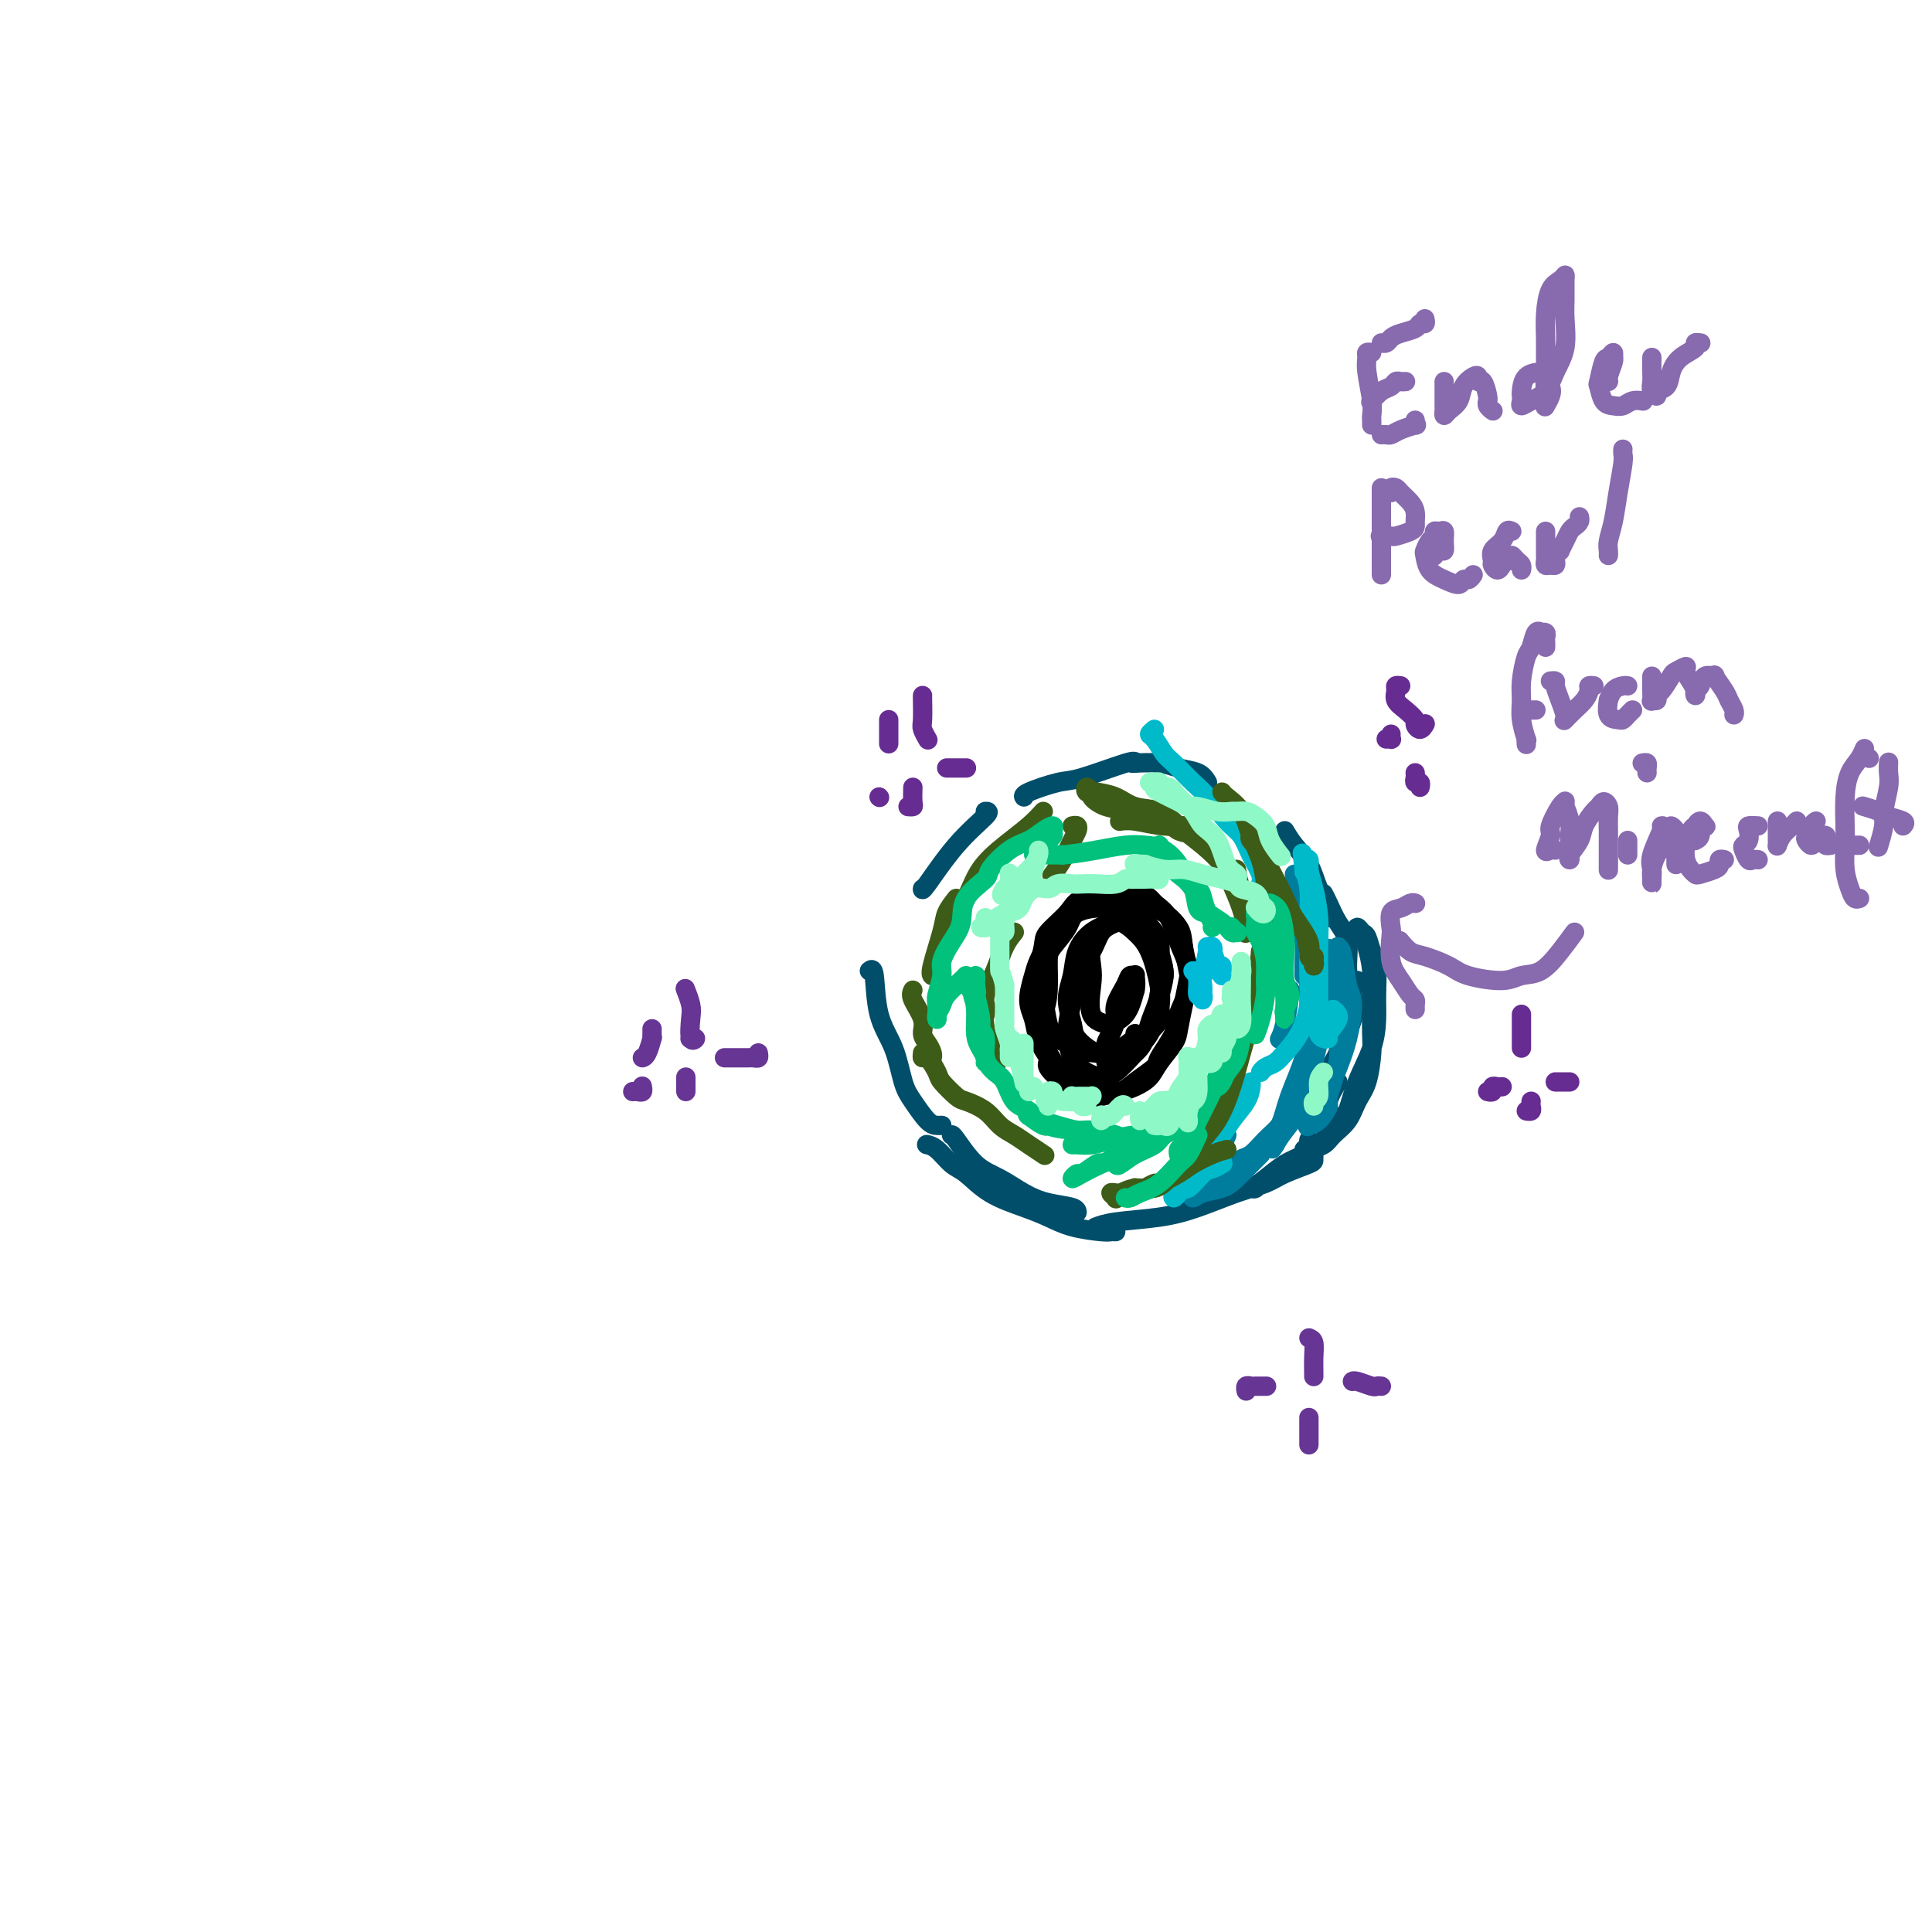 <svg viewBox='0 0 400 400' version='1.1' xmlns='http://www.w3.org/2000/svg' xmlns:xlink='http://www.w3.org/1999/xlink'><g fill='none' stroke='#004E6A' stroke-width='4' stroke-linecap='round' stroke-linejoin='round'><path d='M250,162c-0.474,-0.762 -0.947,-1.525 -2,-2c-1.053,-0.475 -2.684,-0.663 -4,-1c-1.316,-0.337 -2.316,-0.821 -4,-1c-1.684,-0.179 -4.053,-0.051 -5,0c-0.947,0.051 -0.474,0.026 0,0'/><path d='M235,158c0.069,-0.324 0.138,-0.647 -2,0c-2.138,0.647 -6.482,2.265 -9,3c-2.518,0.735 -3.211,0.589 -5,1c-1.789,0.411 -4.674,1.380 -6,2c-1.326,0.620 -1.093,0.891 -1,1c0.093,0.109 0.047,0.054 0,0'/><path d='M204,168c0.506,-0.022 1.011,-0.045 0,1c-1.011,1.045 -3.539,3.156 -6,6c-2.461,2.844 -4.855,6.419 -6,8c-1.145,1.581 -1.041,1.166 -1,1c0.041,-0.166 0.021,-0.083 0,0'/><path d='M266,172c0.550,0.936 1.100,1.872 2,3c0.900,1.128 2.150,2.450 3,4c0.850,1.550 1.300,3.330 2,5c0.700,1.670 1.652,3.231 2,4c0.348,0.769 0.094,0.745 0,1c-0.094,0.255 -0.027,0.787 0,1c0.027,0.213 0.013,0.106 0,0'/><path d='M274,185c0.259,0.475 0.518,0.950 1,2c0.482,1.050 1.187,2.676 2,4c0.813,1.324 1.735,2.346 2,4c0.265,1.654 -0.125,3.938 0,6c0.125,2.062 0.766,3.901 1,5c0.234,1.099 0.063,1.460 0,2c-0.063,0.540 -0.017,1.261 0,1c0.017,-0.261 0.005,-1.503 0,-2c-0.005,-0.497 -0.002,-0.248 0,0'/><path d='M281,203c-0.477,0.802 -0.955,1.605 -1,3c-0.045,1.395 0.342,3.383 0,5c-0.342,1.617 -1.412,2.864 -2,4c-0.588,1.136 -0.694,2.160 -1,3c-0.306,0.840 -0.813,1.495 -1,2c-0.187,0.505 -0.053,0.858 0,1c0.053,0.142 0.027,0.071 0,0'/><path d='M277,224c-0.844,1.356 -1.689,2.711 -2,4c-0.311,1.289 -0.089,2.511 0,3c0.089,0.489 0.044,0.244 0,0'/><path d='M271,236c-0.200,1.467 -0.400,2.933 -1,4c-0.600,1.067 -1.600,1.733 -2,2c-0.400,0.267 -0.200,0.133 0,0'/><path d='M275,233c-0.064,0.969 -0.129,1.938 -1,3c-0.871,1.062 -2.550,2.218 -4,3c-1.450,0.782 -2.673,1.190 -4,2c-1.327,0.810 -2.759,2.022 -4,3c-1.241,0.978 -2.291,1.721 -3,2c-0.709,0.279 -1.079,0.092 -1,0c0.079,-0.092 0.606,-0.090 1,0c0.394,0.090 0.656,0.268 1,0c0.344,-0.268 0.772,-0.983 2,-2c1.228,-1.017 3.258,-2.337 5,-3c1.742,-0.663 3.197,-0.669 4,-1c0.803,-0.331 0.954,-0.986 1,-1c0.046,-0.014 -0.014,0.614 0,1c0.014,0.386 0.103,0.530 -1,1c-1.103,0.470 -3.396,1.268 -5,2c-1.604,0.732 -2.519,1.400 -4,2c-1.481,0.600 -3.529,1.131 -6,2c-2.471,0.869 -5.367,2.075 -8,3c-2.633,0.925 -5.005,1.567 -8,2c-2.995,0.433 -6.614,0.655 -9,1c-2.386,0.345 -3.539,0.813 -4,1c-0.461,0.187 -0.231,0.094 0,0'/><path d='M180,201c0.387,-0.321 0.774,-0.643 1,1c0.226,1.643 0.291,5.249 1,8c0.709,2.751 2.063,4.646 3,7c0.937,2.354 1.456,5.167 2,7c0.544,1.833 1.112,2.687 2,4c0.888,1.313 2.094,3.084 3,4c0.906,0.916 1.511,0.978 2,1c0.489,0.022 0.862,0.006 1,0c0.138,-0.006 0.039,-0.002 0,0c-0.039,0.002 -0.020,0.001 0,0'/><path d='M197,235c0.089,-0.073 0.178,-0.146 1,1c0.822,1.146 2.378,3.511 4,5c1.622,1.489 3.310,2.101 5,3c1.690,0.899 3.381,2.083 5,3c1.619,0.917 3.166,1.565 5,2c1.834,0.435 3.955,0.655 5,1c1.045,0.345 1.013,0.813 1,1c-0.013,0.187 -0.006,0.094 0,0'/><path d='M231,255c-0.345,-0.017 -0.690,-0.035 -1,0c-0.310,0.035 -0.585,0.121 -2,0c-1.415,-0.121 -3.972,-0.449 -6,-1c-2.028,-0.551 -3.529,-1.326 -5,-2c-1.471,-0.674 -2.911,-1.249 -5,-2c-2.089,-0.751 -4.826,-1.679 -7,-3c-2.174,-1.321 -3.784,-3.033 -5,-4c-1.216,-0.967 -2.037,-1.187 -3,-2c-0.963,-0.813 -2.067,-2.219 -3,-3c-0.933,-0.781 -1.695,-0.937 -2,-1c-0.305,-0.063 -0.152,-0.031 0,0'/><path d='M270,238c0.123,0.070 0.245,0.140 1,0c0.755,-0.140 2.142,-0.488 3,-1c0.858,-0.512 1.186,-1.186 2,-2c0.814,-0.814 2.113,-1.766 3,-3c0.887,-1.234 1.362,-2.750 2,-4c0.638,-1.250 1.440,-2.234 2,-4c0.560,-1.766 0.879,-4.313 1,-6c0.121,-1.687 0.044,-2.512 0,-4c-0.044,-1.488 -0.054,-3.637 0,-6c0.054,-2.363 0.171,-4.939 0,-7c-0.171,-2.061 -0.631,-3.606 -1,-5c-0.369,-1.394 -0.646,-2.635 -1,-3c-0.354,-0.365 -0.786,0.146 -1,0c-0.214,-0.146 -0.211,-0.951 0,-1c0.211,-0.049 0.631,0.657 1,1c0.369,0.343 0.688,0.323 1,1c0.312,0.677 0.618,2.051 1,3c0.382,0.949 0.839,1.472 1,3c0.161,1.528 0.026,4.059 0,6c-0.026,1.941 0.056,3.291 0,5c-0.056,1.709 -0.250,3.778 -1,6c-0.750,2.222 -2.057,4.595 -3,7c-0.943,2.405 -1.523,4.840 -2,6c-0.477,1.160 -0.851,1.046 -1,1c-0.149,-0.046 -0.075,-0.023 0,0'/></g>
<g fill='none' stroke='#007C9C' stroke-width='4' stroke-linecap='round' stroke-linejoin='round'><path d='M277,196c0.344,0.241 0.689,0.482 1,2c0.311,1.518 0.589,4.314 1,6c0.411,1.686 0.956,2.264 1,4c0.044,1.736 -0.412,4.630 -1,7c-0.588,2.370 -1.308,4.215 -2,6c-0.692,1.785 -1.357,3.511 -2,5c-0.643,1.489 -1.264,2.742 -2,4c-0.736,1.258 -1.586,2.521 -2,3c-0.414,0.479 -0.390,0.173 0,0c0.390,-0.173 1.148,-0.213 2,-1c0.852,-0.787 1.798,-2.322 2,-3c0.202,-0.678 -0.341,-0.498 0,-2c0.341,-1.502 1.566,-4.684 2,-7c0.434,-2.316 0.078,-3.766 0,-5c-0.078,-1.234 0.123,-2.252 0,-4c-0.123,-1.748 -0.569,-4.224 -1,-6c-0.431,-1.776 -0.848,-2.850 -1,-4c-0.152,-1.150 -0.041,-2.375 0,-3c0.041,-0.625 0.011,-0.650 0,-1c-0.011,-0.350 -0.002,-1.023 0,-1c0.002,0.023 -0.001,0.743 0,1c0.001,0.257 0.008,0.050 0,0c-0.008,-0.050 -0.030,0.056 0,1c0.030,0.944 0.114,2.724 0,5c-0.114,2.276 -0.426,5.046 -1,8c-0.574,2.954 -1.412,6.091 -2,9c-0.588,2.909 -0.928,5.591 -2,8c-1.072,2.409 -2.878,4.545 -4,6c-1.122,1.455 -1.561,2.227 -2,3'/><path d='M264,237c-1.000,1.500 -0.500,0.750 0,0'/><path d='M269,227c0.185,0.269 0.370,0.538 0,1c-0.370,0.462 -1.294,1.118 -2,2c-0.706,0.882 -1.194,1.991 -2,3c-0.806,1.009 -1.929,1.917 -3,3c-1.071,1.083 -2.091,2.342 -3,3c-0.909,0.658 -1.706,0.716 -2,1c-0.294,0.284 -0.084,0.796 0,1c0.084,0.204 0.042,0.102 0,0'/><path d='M261,239c-0.568,0.561 -1.136,1.121 -2,2c-0.864,0.879 -2.022,2.075 -3,3c-0.978,0.925 -1.774,1.579 -3,2c-1.226,0.421 -2.882,0.607 -4,1c-1.118,0.393 -1.699,0.991 -2,1c-0.301,0.009 -0.323,-0.571 0,-1c0.323,-0.429 0.990,-0.707 2,-1c1.010,-0.293 2.364,-0.603 3,-1c0.636,-0.397 0.554,-0.882 1,-1c0.446,-0.118 1.421,0.132 2,0c0.579,-0.132 0.764,-0.645 1,-1c0.236,-0.355 0.523,-0.552 1,-1c0.477,-0.448 1.143,-1.146 2,-2c0.857,-0.854 1.904,-1.865 3,-3c1.096,-1.135 2.241,-2.394 3,-4c0.759,-1.606 1.133,-3.560 2,-6c0.867,-2.440 2.229,-5.366 3,-8c0.771,-2.634 0.953,-4.977 1,-8c0.047,-3.023 -0.039,-6.728 0,-9c0.039,-2.272 0.203,-3.112 0,-5c-0.203,-1.888 -0.772,-4.825 -1,-6c-0.228,-1.175 -0.114,-0.587 0,0'/><path d='M268,181c0.309,2.837 0.619,5.675 1,8c0.381,2.325 0.834,4.139 1,6c0.166,1.861 0.045,3.770 0,5c-0.045,1.230 -0.013,1.780 0,2c0.013,0.220 0.006,0.110 0,0'/><path d='M267,205c0.083,-0.167 0.167,-0.333 0,1c-0.167,1.333 -0.583,4.167 -1,6c-0.417,1.833 -0.833,2.667 -1,3c-0.167,0.333 -0.083,0.167 0,0'/><path d='M254,235c-0.528,1.321 -1.056,2.641 -2,4c-0.944,1.359 -2.305,2.756 -3,4c-0.695,1.244 -0.726,2.335 -1,3c-0.274,0.665 -0.793,0.904 -1,1c-0.207,0.096 -0.104,0.048 0,0'/></g>
<g fill='none' stroke='#00BAC9' stroke-width='4' stroke-linecap='round' stroke-linejoin='round'><path d='M276,209c0.655,0.534 1.310,1.069 1,2c-0.310,0.931 -1.586,2.259 -2,3c-0.414,0.741 0.033,0.894 0,1c-0.033,0.106 -0.545,0.166 -1,0c-0.455,-0.166 -0.854,-0.558 -1,-1c-0.146,-0.442 -0.039,-0.934 0,-2c0.039,-1.066 0.010,-2.707 0,-4c-0.010,-1.293 -0.003,-2.238 0,-3c0.003,-0.762 0.001,-1.342 0,-2c-0.001,-0.658 -0.000,-1.395 0,-2c0.000,-0.605 0.000,-1.080 0,-1c-0.000,0.080 -0.000,0.714 0,1c0.000,0.286 0.000,0.225 0,1c-0.000,0.775 0.000,2.385 0,4c-0.000,1.615 -0.000,3.233 0,4c0.000,0.767 0.000,0.682 0,1c-0.000,0.318 -0.000,1.038 0,1c0.000,-0.038 0.001,-0.833 0,-2c-0.001,-1.167 -0.003,-2.706 0,-4c0.003,-1.294 0.011,-2.342 0,-4c-0.011,-1.658 -0.040,-3.926 0,-6c0.040,-2.074 0.151,-3.954 0,-6c-0.151,-2.046 -0.562,-4.258 -1,-6c-0.438,-1.742 -0.901,-3.013 -1,-4c-0.099,-0.987 0.166,-1.689 0,-2c-0.166,-0.311 -0.762,-0.232 -1,0c-0.238,0.232 -0.119,0.616 0,1'/><path d='M270,179c-0.757,-5.141 -0.150,-0.494 0,1c0.150,1.494 -0.156,-0.167 0,0c0.156,0.167 0.775,2.160 1,4c0.225,1.840 0.055,3.528 0,5c-0.055,1.472 0.004,2.730 0,5c-0.004,2.270 -0.070,5.554 0,8c0.070,2.446 0.275,4.056 0,6c-0.275,1.944 -1.030,4.223 -2,6c-0.970,1.777 -2.155,3.051 -3,4c-0.845,0.949 -1.350,1.574 -2,2c-0.650,0.426 -1.444,0.653 -2,1c-0.556,0.347 -0.873,0.813 -1,1c-0.127,0.187 -0.063,0.093 0,0'/><path d='M259,224c0.038,0.178 0.076,0.357 0,1c-0.076,0.643 -0.265,1.752 -1,3c-0.735,1.248 -2.015,2.636 -3,4c-0.985,1.364 -1.677,2.706 -3,4c-1.323,1.294 -3.279,2.541 -4,3c-0.721,0.459 -0.206,0.131 0,0c0.206,-0.131 0.103,-0.066 0,0'/><path d='M244,246c0.108,0.289 0.216,0.578 0,1c-0.216,0.422 -0.756,0.978 -1,1c-0.244,0.022 -0.193,-0.491 0,-1c0.193,-0.509 0.529,-1.016 1,-1c0.471,0.016 1.079,0.554 2,0c0.921,-0.554 2.156,-2.201 3,-3c0.844,-0.799 1.298,-0.750 2,-1c0.702,-0.250 1.650,-0.798 2,-1c0.350,-0.202 0.100,-0.058 0,0c-0.100,0.058 -0.050,0.029 0,0'/><path d='M239,151c-0.484,0.392 -0.968,0.784 -1,1c-0.032,0.216 0.388,0.257 1,1c0.612,0.743 1.416,2.188 2,3c0.584,0.812 0.947,0.993 2,2c1.053,1.007 2.795,2.842 4,4c1.205,1.158 1.871,1.640 3,3c1.129,1.360 2.719,3.598 4,5c1.281,1.402 2.252,1.970 3,3c0.748,1.030 1.273,2.524 2,4c0.727,1.476 1.657,2.936 2,4c0.343,1.064 0.098,1.733 0,2c-0.098,0.267 -0.049,0.134 0,0'/></g>
<g fill='none' stroke='#3D5C18' stroke-width='4' stroke-linecap='round' stroke-linejoin='round'><path d='M263,186c1.240,1.215 2.480,2.430 3,3c0.520,0.570 0.322,0.495 1,1c0.678,0.505 2.234,1.590 3,3c0.766,1.410 0.742,3.145 1,4c0.258,0.855 0.797,0.830 1,1c0.203,0.170 0.071,0.536 0,1c-0.071,0.464 -0.081,1.027 0,1c0.081,-0.027 0.254,-0.642 0,-1c-0.254,-0.358 -0.935,-0.457 -1,-1c-0.065,-0.543 0.487,-1.528 0,-3c-0.487,-1.472 -2.013,-3.430 -3,-5c-0.987,-1.570 -1.435,-2.753 -2,-4c-0.565,-1.247 -1.248,-2.558 -2,-4c-0.752,-1.442 -1.575,-3.013 -2,-4c-0.425,-0.987 -0.454,-1.388 -1,-2c-0.546,-0.612 -1.608,-1.434 -2,-2c-0.392,-0.566 -0.112,-0.876 0,-1c0.112,-0.124 0.056,-0.062 0,0'/><path d='M265,193c0.196,-0.024 0.393,-0.048 0,1c-0.393,1.048 -1.375,3.167 -2,5c-0.625,1.833 -0.893,3.381 -1,4c-0.107,0.619 -0.054,0.310 0,0'/><path d='M259,201c-0.309,1.238 -0.619,2.475 -1,4c-0.381,1.525 -0.834,3.337 -1,5c-0.166,1.663 -0.045,3.179 0,4c0.045,0.821 0.013,0.949 0,1c-0.013,0.051 -0.006,0.026 0,0'/><path d='M256,220c-1.071,1.637 -2.143,3.274 -3,5c-0.857,1.726 -1.500,3.542 -2,5c-0.500,1.458 -0.857,2.560 -1,3c-0.143,0.440 -0.071,0.220 0,0'/><path d='M216,168c-0.835,0.927 -1.670,1.854 -3,3c-1.330,1.146 -3.155,2.511 -5,4c-1.845,1.489 -3.710,3.104 -5,5c-1.290,1.896 -2.006,4.075 -3,6c-0.994,1.925 -2.268,3.595 -3,5c-0.732,1.405 -0.924,2.544 -1,3c-0.076,0.456 -0.038,0.228 0,0'/><path d='M198,186c-0.793,1.011 -1.585,2.022 -2,3c-0.415,0.978 -0.451,1.922 -1,4c-0.549,2.078 -1.609,5.290 -2,7c-0.391,1.710 -0.112,1.917 0,2c0.112,0.083 0.056,0.041 0,0'/><path d='M189,205c-0.232,0.471 -0.465,0.942 0,2c0.465,1.058 1.627,2.704 2,4c0.373,1.296 -0.044,2.242 0,3c0.044,0.758 0.548,1.327 1,2c0.452,0.673 0.853,1.450 1,2c0.147,0.550 0.042,0.871 0,1c-0.042,0.129 -0.021,0.064 0,0'/><path d='M191,218c-0.055,0.504 -0.110,1.007 0,1c0.110,-0.007 0.384,-0.525 1,0c0.616,0.525 1.575,2.093 2,3c0.425,0.907 0.315,1.153 1,2c0.685,0.847 2.164,2.296 3,3c0.836,0.704 1.027,0.663 2,1c0.973,0.337 2.727,1.050 4,2c1.273,0.950 2.065,2.136 3,3c0.935,0.864 2.014,1.407 3,2c0.986,0.593 1.881,1.237 3,2c1.119,0.763 2.463,1.647 3,2c0.537,0.353 0.269,0.177 0,0'/><path d='M254,238c-0.875,0.240 -1.749,0.480 -3,1c-1.251,0.520 -2.878,1.320 -4,2c-1.122,0.680 -1.739,1.240 -3,2c-1.261,0.760 -3.165,1.721 -4,2c-0.835,0.279 -0.601,-0.122 -1,0c-0.399,0.122 -1.430,0.769 -2,1c-0.570,0.231 -0.678,0.048 -1,0c-0.322,-0.048 -0.860,0.039 -1,0c-0.140,-0.039 0.116,-0.203 0,0c-0.116,0.203 -0.604,0.773 -1,1c-0.396,0.227 -0.699,0.109 -1,0c-0.301,-0.109 -0.598,-0.211 -1,0c-0.402,0.211 -0.907,0.736 -1,1c-0.093,0.264 0.225,0.268 0,0c-0.225,-0.268 -0.995,-0.808 -1,-1c-0.005,-0.192 0.754,-0.036 1,0c0.246,0.036 -0.020,-0.048 0,0c0.020,0.048 0.326,0.229 1,0c0.674,-0.229 1.716,-0.868 3,-1c1.284,-0.132 2.812,0.242 4,0c1.188,-0.242 2.037,-1.101 3,-2c0.963,-0.899 2.039,-1.837 3,-3c0.961,-1.163 1.805,-2.552 3,-4c1.195,-1.448 2.740,-2.957 4,-5c1.260,-2.043 2.235,-4.622 3,-7c0.765,-2.378 1.318,-4.555 2,-7c0.682,-2.445 1.491,-5.158 2,-7c0.509,-1.842 0.717,-2.812 1,-5c0.283,-2.188 0.642,-5.594 1,-9'/><path d='M261,197c1.621,-6.081 1.174,-3.784 1,-4c-0.174,-0.216 -0.076,-2.946 0,-5c0.076,-2.054 0.129,-3.433 0,-5c-0.129,-1.567 -0.441,-3.324 -1,-5c-0.559,-1.676 -1.365,-3.272 -2,-5c-0.635,-1.728 -1.098,-3.587 -2,-5c-0.902,-1.413 -2.243,-2.380 -3,-3c-0.757,-0.620 -0.931,-0.891 -1,-1c-0.069,-0.109 -0.035,-0.054 0,0'/><path d='M256,180c0.194,1.294 0.388,2.589 1,4c0.612,1.411 1.642,2.939 2,4c0.358,1.061 0.044,1.657 0,2c-0.044,0.343 0.182,0.435 0,1c-0.182,0.565 -0.773,1.604 -1,2c-0.227,0.396 -0.090,0.151 0,0c0.090,-0.151 0.132,-0.206 0,-1c-0.132,-0.794 -0.440,-2.326 -1,-4c-0.560,-1.674 -1.373,-3.489 -2,-5c-0.627,-1.511 -1.070,-2.719 -2,-4c-0.930,-1.281 -2.348,-2.637 -4,-4c-1.652,-1.363 -3.539,-2.733 -5,-4c-1.461,-1.267 -2.497,-2.431 -4,-3c-1.503,-0.569 -3.474,-0.544 -5,-1c-1.526,-0.456 -2.609,-1.395 -4,-2c-1.391,-0.605 -3.092,-0.876 -4,-1c-0.908,-0.124 -1.024,-0.100 -1,0c0.024,0.100 0.186,0.277 0,0c-0.186,-0.277 -0.722,-1.010 -1,-1c-0.278,0.010 -0.299,0.761 0,1c0.299,0.239 0.919,-0.034 1,0c0.081,0.034 -0.377,0.376 0,1c0.377,0.624 1.590,1.529 3,2c1.410,0.471 3.016,0.507 4,1c0.984,0.493 1.346,1.441 3,2c1.654,0.559 4.599,0.727 6,1c1.401,0.273 1.257,0.649 2,1c0.743,0.351 2.371,0.675 4,1'/><path d='M248,173c3.232,1.436 0.812,0.524 0,0c-0.812,-0.524 -0.015,-0.662 0,-1c0.015,-0.338 -0.753,-0.875 -2,-1c-1.247,-0.125 -2.973,0.162 -5,0c-2.027,-0.162 -4.353,-0.774 -6,-1c-1.647,-0.226 -2.613,-0.064 -3,0c-0.387,0.064 -0.193,0.032 0,0'/><path d='M222,171c0.404,-0.079 0.809,-0.157 1,0c0.191,0.157 0.170,0.550 0,1c-0.170,0.450 -0.489,0.956 -1,2c-0.511,1.044 -1.215,2.627 -2,4c-0.785,1.373 -1.653,2.535 -2,3c-0.347,0.465 -0.174,0.232 0,0'/><path d='M210,193c-0.679,0.831 -1.359,1.662 -2,3c-0.641,1.338 -1.244,3.181 -2,5c-0.756,1.819 -1.667,3.612 -2,5c-0.333,1.388 -0.089,2.372 0,3c0.089,0.628 0.024,0.900 0,1c-0.024,0.100 -0.007,0.029 0,0c0.007,-0.029 0.003,-0.014 0,0'/><path d='M204,208c0.061,0.136 0.121,0.271 0,1c-0.121,0.729 -0.424,2.051 0,4c0.424,1.949 1.576,4.525 2,6c0.424,1.475 0.121,1.850 0,2c-0.121,0.150 -0.061,0.075 0,0'/></g>
<g fill='none' stroke='#000000' stroke-width='4' stroke-linecap='round' stroke-linejoin='round'><path d='M235,214c0.496,0.214 0.992,0.427 2,0c1.008,-0.427 2.527,-1.495 3,-3c0.473,-1.505 -0.102,-3.447 0,-5c0.102,-1.553 0.879,-2.716 1,-4c0.121,-1.284 -0.415,-2.688 -1,-4c-0.585,-1.312 -1.218,-2.532 -2,-4c-0.782,-1.468 -1.713,-3.184 -3,-4c-1.287,-0.816 -2.929,-0.731 -4,-1c-1.071,-0.269 -1.569,-0.893 -3,-1c-1.431,-0.107 -3.794,0.301 -5,1c-1.206,0.699 -1.253,1.687 -2,3c-0.747,1.313 -2.192,2.952 -3,4c-0.808,1.048 -0.979,1.506 -1,3c-0.021,1.494 0.107,4.023 0,6c-0.107,1.977 -0.449,3.402 -1,5c-0.551,1.598 -1.310,3.368 -1,5c0.310,1.632 1.691,3.124 2,4c0.309,0.876 -0.453,1.135 0,2c0.453,0.865 2.120,2.334 3,3c0.880,0.666 0.971,0.527 2,1c1.029,0.473 2.994,1.556 4,2c1.006,0.444 1.051,0.249 2,0c0.949,-0.249 2.801,-0.552 4,-1c1.199,-0.448 1.745,-1.041 3,-2c1.255,-0.959 3.219,-2.283 4,-3c0.781,-0.717 0.378,-0.826 1,-2c0.622,-1.174 2.269,-3.411 3,-5c0.731,-1.589 0.546,-2.529 1,-4c0.454,-1.471 1.545,-3.473 2,-5c0.455,-1.527 0.273,-2.579 0,-4c-0.273,-1.421 -0.636,-3.210 -1,-5'/><path d='M245,196c-0.238,-2.128 -0.334,-2.949 -1,-4c-0.666,-1.051 -1.903,-2.331 -3,-3c-1.097,-0.669 -2.054,-0.728 -3,-1c-0.946,-0.272 -1.881,-0.757 -3,-1c-1.119,-0.243 -2.421,-0.243 -4,0c-1.579,0.243 -3.435,0.730 -5,1c-1.565,0.270 -2.839,0.324 -4,1c-1.161,0.676 -2.211,1.972 -3,3c-0.789,1.028 -1.319,1.786 -2,3c-0.681,1.214 -1.515,2.884 -2,4c-0.485,1.116 -0.621,1.677 -1,3c-0.379,1.323 -1.000,3.408 -1,5c0.000,1.592 0.623,2.692 1,4c0.377,1.308 0.509,2.823 1,4c0.491,1.177 1.341,2.017 2,3c0.659,0.983 1.127,2.110 2,3c0.873,0.890 2.152,1.543 3,2c0.848,0.457 1.267,0.720 2,1c0.733,0.280 1.781,0.579 3,1c1.219,0.421 2.610,0.965 4,1c1.390,0.035 2.778,-0.439 4,-1c1.222,-0.561 2.278,-1.208 3,-2c0.722,-0.792 1.111,-1.728 2,-3c0.889,-1.272 2.278,-2.880 3,-4c0.722,-1.120 0.776,-1.750 1,-3c0.224,-1.250 0.619,-3.118 1,-5c0.381,-1.882 0.749,-3.778 1,-5c0.251,-1.222 0.387,-1.771 0,-3c-0.387,-1.229 -1.296,-3.139 -2,-5c-0.704,-1.861 -1.201,-3.675 -2,-5c-0.799,-1.325 -1.899,-2.163 -3,-3'/><path d='M239,187c-1.851,-2.380 -2.980,-1.829 -4,-2c-1.020,-0.171 -1.932,-1.062 -4,-1c-2.068,0.062 -5.291,1.079 -7,2c-1.709,0.921 -1.905,1.746 -3,3c-1.095,1.254 -3.089,2.937 -4,4c-0.911,1.063 -0.737,1.506 -1,3c-0.263,1.494 -0.962,4.039 -1,6c-0.038,1.961 0.585,3.339 1,5c0.415,1.661 0.622,3.606 1,5c0.378,1.394 0.928,2.239 2,3c1.072,0.761 2.666,1.440 4,2c1.334,0.560 2.409,1.000 4,1c1.591,-0.000 3.699,-0.442 5,-1c1.301,-0.558 1.796,-1.232 3,-2c1.204,-0.768 3.116,-1.630 4,-3c0.884,-1.370 0.740,-3.247 1,-5c0.260,-1.753 0.922,-3.381 1,-5c0.078,-1.619 -0.430,-3.228 -1,-5c-0.570,-1.772 -1.201,-3.707 -2,-5c-0.799,-1.293 -1.766,-1.943 -3,-2c-1.234,-0.057 -2.736,0.478 -4,1c-1.264,0.522 -2.290,1.029 -3,2c-0.710,0.971 -1.103,2.406 -2,4c-0.897,1.594 -2.298,3.348 -3,5c-0.702,1.652 -0.705,3.203 -1,5c-0.295,1.797 -0.884,3.840 -1,6c-0.116,2.160 0.240,4.438 1,6c0.760,1.562 1.925,2.408 3,3c1.075,0.592 2.059,0.929 3,1c0.941,0.071 1.840,-0.122 3,-1c1.160,-0.878 2.580,-2.439 4,-4'/><path d='M235,218c2.103,-1.694 2.359,-3.928 3,-6c0.641,-2.072 1.665,-3.981 2,-6c0.335,-2.019 -0.020,-4.146 0,-6c0.020,-1.854 0.413,-3.434 0,-5c-0.413,-1.566 -1.634,-3.116 -3,-4c-1.366,-0.884 -2.876,-1.101 -4,-1c-1.124,0.101 -1.861,0.521 -3,1c-1.139,0.479 -2.680,1.017 -4,2c-1.320,0.983 -2.420,2.412 -3,4c-0.580,1.588 -0.641,3.337 -1,5c-0.359,1.663 -1.016,3.241 -1,5c0.016,1.759 0.707,3.699 1,5c0.293,1.301 0.189,1.963 1,3c0.811,1.037 2.536,2.448 4,3c1.464,0.552 2.667,0.244 4,0c1.333,-0.244 2.797,-0.424 4,-1c1.203,-0.576 2.145,-1.547 3,-3c0.855,-1.453 1.621,-3.389 2,-5c0.379,-1.611 0.370,-2.899 0,-5c-0.370,-2.101 -1.102,-5.015 -2,-7c-0.898,-1.985 -1.964,-3.041 -3,-4c-1.036,-0.959 -2.042,-1.820 -3,-2c-0.958,-0.180 -1.867,0.323 -3,1c-1.133,0.677 -2.489,1.530 -3,3c-0.511,1.470 -0.178,3.558 0,5c0.178,1.442 0.201,2.239 0,4c-0.201,1.761 -0.626,4.486 0,6c0.626,1.514 2.302,1.818 3,2c0.698,0.182 0.419,0.241 1,0c0.581,-0.241 2.023,-0.783 3,-2c0.977,-1.217 1.488,-3.108 2,-5'/><path d='M235,205c0.295,-1.458 0.033,-2.602 0,-3c-0.033,-0.398 0.164,-0.049 0,0c-0.164,0.049 -0.688,-0.201 -1,0c-0.312,0.201 -0.413,0.855 -1,2c-0.587,1.145 -1.660,2.783 -2,4c-0.340,1.217 0.052,2.015 0,3c-0.052,0.985 -0.550,2.158 -1,3c-0.450,0.842 -0.853,1.354 -1,2c-0.147,0.646 -0.039,1.427 0,2c0.039,0.573 0.011,0.937 0,1c-0.011,0.063 -0.003,-0.175 0,0c0.003,0.175 0.001,0.764 0,1c-0.001,0.236 -0.000,0.118 0,0'/></g>
<g fill='none' stroke='#00BAD8' stroke-width='4' stroke-linecap='round' stroke-linejoin='round'><path d='M247,201c0.453,0.496 0.906,0.993 1,2c0.094,1.007 -0.171,2.526 0,3c0.171,0.474 0.777,-0.096 1,0c0.223,0.096 0.064,0.859 0,1c-0.064,0.141 -0.032,-0.340 0,-1c0.032,-0.660 0.065,-1.499 0,-2c-0.065,-0.501 -0.227,-0.666 0,-2c0.227,-1.334 0.845,-3.838 1,-5c0.155,-1.162 -0.151,-0.981 0,-1c0.151,-0.019 0.759,-0.239 1,0c0.241,0.239 0.116,0.936 0,1c-0.116,0.064 -0.224,-0.505 0,0c0.224,0.505 0.778,2.086 1,3c0.222,0.914 0.112,1.163 0,1c-0.112,-0.163 -0.226,-0.737 0,-1c0.226,-0.263 0.793,-0.215 1,0c0.207,0.215 0.056,0.596 0,1c-0.056,0.404 -0.016,0.830 0,1c0.016,0.170 0.008,0.085 0,0'/></g>
<g fill='none' stroke='#672C91' stroke-width='4' stroke-linecap='round' stroke-linejoin='round'><path d='M290,142c-0.434,-0.065 -0.869,-0.130 -1,0c-0.131,0.130 0.041,0.454 0,1c-0.041,0.546 -0.295,1.314 0,2c0.295,0.686 1.141,1.290 2,2c0.859,0.710 1.733,1.524 2,2c0.267,0.476 -0.073,0.612 0,1c0.073,0.388 0.558,1.028 1,1c0.442,-0.028 0.841,-0.722 1,-1c0.159,-0.278 0.080,-0.139 0,0'/><path d='M288,152c-0.030,0.423 -0.060,0.845 0,1c0.060,0.155 0.208,0.042 0,0c-0.208,-0.042 -0.774,-0.012 -1,0c-0.226,0.012 -0.113,0.006 0,0'/><path d='M293,160c0.030,0.301 0.061,0.603 0,1c-0.061,0.397 -0.212,0.890 0,1c0.212,0.110 0.788,-0.163 1,0c0.212,0.163 0.061,0.761 0,1c-0.061,0.239 -0.030,0.120 0,0'/><path d='M315,210c0.000,0.136 0.000,0.271 0,1c0.000,0.729 0.000,2.051 0,3c0.000,0.949 0.000,1.525 0,2c0.000,0.475 0.000,0.850 0,1c0.000,0.150 0.000,0.075 0,0'/><path d='M311,225c-0.301,0.030 -0.603,0.061 -1,0c-0.397,-0.061 -0.890,-0.212 -1,0c-0.110,0.212 0.163,0.788 0,1c-0.163,0.212 -0.761,0.061 -1,0c-0.239,-0.061 -0.120,-0.030 0,0'/><path d='M325,224c-0.445,0.000 -0.890,0.000 -1,0c-0.110,0.000 0.115,0.000 0,0c-0.115,0.000 -0.569,0.000 -1,0c-0.431,-0.000 -0.837,0.000 -1,0c-0.163,0.000 -0.081,0.000 0,0'/><path d='M317,228c-0.030,0.310 -0.060,0.619 0,1c0.060,0.381 0.208,0.833 0,1c-0.208,0.167 -0.774,0.048 -1,0c-0.226,-0.048 -0.113,-0.024 0,0'/><path d='M191,144c-0.008,0.014 -0.016,0.029 0,1c0.016,0.971 0.056,2.900 0,4c-0.056,1.100 -0.207,1.373 0,2c0.207,0.627 0.774,1.608 1,2c0.226,0.392 0.113,0.196 0,0'/><path d='M184,149c0.000,0.334 0.000,0.668 0,1c0.000,0.332 0.000,0.664 0,1c0.000,0.336 0.000,0.678 0,1c0.000,0.322 0.000,0.625 0,1c0.000,0.375 0.000,0.821 0,1c0.000,0.179 0.000,0.089 0,0'/><path d='M200,159c0.089,0.000 0.178,0.000 0,0c-0.178,0.000 -0.622,0.000 -1,0c-0.378,0.000 -0.689,0.000 -1,0c-0.311,0.000 -0.622,0.000 -1,0c-0.378,0.000 -0.822,0.000 -1,0c-0.178,0.000 -0.089,0.000 0,0'/><path d='M189,163c-0.030,1.155 -0.060,2.310 0,3c0.060,0.690 0.208,0.917 0,1c-0.208,0.083 -0.774,0.024 -1,0c-0.226,-0.024 -0.113,-0.012 0,0'/><path d='M182,165c0.000,0.000 0.100,0.100 0.1,0.1'/></g>
<g fill='none' stroke='#01C17C' stroke-width='4' stroke-linecap='round' stroke-linejoin='round'><path d='M263,187c0.735,0.365 1.470,0.729 2,2c0.530,1.271 0.856,3.447 1,5c0.144,1.553 0.105,2.481 0,4c-0.105,1.519 -0.277,3.627 0,5c0.277,1.373 1.002,2.011 1,3c-0.002,0.989 -0.733,2.330 -1,3c-0.267,0.670 -0.071,0.670 0,1c0.071,0.330 0.017,0.992 0,1c-0.017,0.008 0.003,-0.638 0,-1c-0.003,-0.362 -0.028,-0.442 0,-1c0.028,-0.558 0.110,-1.596 0,-3c-0.110,-1.404 -0.411,-3.176 -1,-5c-0.589,-1.824 -1.464,-3.701 -2,-5c-0.536,-1.299 -0.732,-2.020 -1,-3c-0.268,-0.980 -0.608,-2.218 -1,-3c-0.392,-0.782 -0.834,-1.109 -1,-1c-0.166,0.109 -0.055,0.654 0,1c0.055,0.346 0.053,0.495 0,1c-0.053,0.505 -0.157,1.368 0,2c0.157,0.632 0.575,1.033 1,2c0.425,0.967 0.856,2.501 1,4c0.144,1.499 -0.000,2.962 0,4c0.000,1.038 0.144,1.649 0,3c-0.144,1.351 -0.577,3.441 -1,5c-0.423,1.559 -0.835,2.588 -1,3c-0.165,0.412 -0.082,0.206 0,0'/><path d='M258,213c-0.364,0.470 -0.728,0.940 -1,2c-0.272,1.060 -0.451,2.711 -1,4c-0.549,1.289 -1.467,2.217 -2,3c-0.533,0.783 -0.680,1.421 -1,2c-0.320,0.579 -0.813,1.098 -1,1c-0.187,-0.098 -0.068,-0.812 0,-1c0.068,-0.188 0.084,0.150 0,0c-0.084,-0.150 -0.270,-0.789 0,-1c0.270,-0.211 0.995,0.008 1,0c0.005,-0.008 -0.710,-0.241 -1,0c-0.290,0.241 -0.157,0.955 0,1c0.157,0.045 0.337,-0.580 0,0c-0.337,0.580 -1.190,2.365 -2,4c-0.810,1.635 -1.576,3.121 -2,4c-0.424,0.879 -0.506,1.150 -1,2c-0.494,0.850 -1.400,2.279 -2,3c-0.600,0.721 -0.892,0.732 -1,1c-0.108,0.268 -0.031,0.791 0,1c0.031,0.209 0.015,0.105 0,0'/><path d='M248,235c-0.711,1.571 -1.423,3.143 -2,4c-0.577,0.857 -1.020,1.000 -2,2c-0.980,1.000 -2.497,2.856 -4,4c-1.503,1.144 -2.990,1.575 -4,2c-1.010,0.425 -1.541,0.845 -2,1c-0.459,0.155 -0.845,0.044 -1,0c-0.155,-0.044 -0.077,-0.022 0,0'/><path d='M242,233c-1.434,1.132 -2.868,2.264 -4,3c-1.132,0.736 -1.962,1.074 -3,2c-1.038,0.926 -2.285,2.438 -3,3c-0.715,0.562 -0.900,0.173 -1,0c-0.100,-0.173 -0.116,-0.130 0,0c0.116,0.130 0.365,0.347 1,0c0.635,-0.347 1.655,-1.256 3,-2c1.345,-0.744 3.014,-1.321 4,-2c0.986,-0.679 1.290,-1.458 2,-2c0.710,-0.542 1.825,-0.847 2,-1c0.175,-0.153 -0.592,-0.154 -1,0c-0.408,0.154 -0.458,0.464 -1,1c-0.542,0.536 -1.576,1.297 -3,2c-1.424,0.703 -3.240,1.347 -5,2c-1.760,0.653 -3.465,1.315 -5,2c-1.535,0.685 -2.898,1.391 -4,2c-1.102,0.609 -1.941,1.119 -2,1c-0.059,-0.119 0.664,-0.869 1,-1c0.336,-0.131 0.286,0.357 1,0c0.714,-0.357 2.192,-1.558 3,-2c0.808,-0.442 0.945,-0.126 1,0c0.055,0.126 0.027,0.063 0,0'/><path d='M240,234c-0.045,0.032 -0.091,0.064 0,0c0.091,-0.064 0.317,-0.224 0,0c-0.317,0.224 -1.177,0.830 -2,1c-0.823,0.170 -1.608,-0.098 -3,0c-1.392,0.098 -3.392,0.562 -5,1c-1.608,0.438 -2.823,0.849 -4,1c-1.177,0.151 -2.315,0.040 -3,0c-0.685,-0.040 -0.915,-0.011 -1,0c-0.085,0.011 -0.024,0.003 0,0c0.024,-0.003 0.012,-0.002 0,0'/><path d='M230,237c0.453,0.007 0.907,0.013 1,0c0.093,-0.013 -0.174,-0.046 0,0c0.174,0.046 0.789,0.171 1,0c0.211,-0.171 0.020,-0.637 0,-1c-0.020,-0.363 0.132,-0.622 -1,-1c-1.132,-0.378 -3.550,-0.876 -5,-1c-1.450,-0.124 -1.934,0.124 -3,0c-1.066,-0.124 -2.716,-0.621 -4,-1c-1.284,-0.379 -2.203,-0.639 -3,-1c-0.797,-0.361 -1.471,-0.821 -2,-1c-0.529,-0.179 -0.912,-0.077 -1,0c-0.088,0.077 0.119,0.129 0,0c-0.119,-0.129 -0.565,-0.438 0,0c0.565,0.438 2.140,1.624 3,2c0.860,0.376 1.005,-0.056 2,0c0.995,0.056 2.839,0.601 4,1c1.161,0.399 1.639,0.653 2,1c0.361,0.347 0.607,0.785 1,1c0.393,0.215 0.934,0.205 1,0c0.066,-0.205 -0.342,-0.605 -1,-1c-0.658,-0.395 -1.566,-0.785 -3,-1c-1.434,-0.215 -3.395,-0.256 -5,-1c-1.605,-0.744 -2.855,-2.193 -4,-3c-1.145,-0.807 -2.187,-0.972 -3,-2c-0.813,-1.028 -1.399,-2.919 -2,-4c-0.601,-1.081 -1.218,-1.353 -2,-2c-0.782,-0.647 -1.729,-1.671 -2,-3c-0.271,-1.329 0.134,-2.965 0,-4c-0.134,-1.035 -0.805,-1.471 -1,-2c-0.195,-0.529 0.087,-1.151 0,-2c-0.087,-0.849 -0.544,-1.924 -1,-3'/><path d='M202,208c-1.238,-3.437 -0.331,-2.029 0,-2c0.331,0.029 0.088,-1.319 0,-2c-0.088,-0.681 -0.019,-0.693 0,-1c0.019,-0.307 -0.010,-0.907 0,-1c0.010,-0.093 0.059,0.321 0,1c-0.059,0.679 -0.226,1.622 0,3c0.226,1.378 0.846,3.190 1,5c0.154,1.810 -0.158,3.618 0,5c0.158,1.382 0.784,2.339 1,3c0.216,0.661 0.020,1.027 0,1c-0.020,-0.027 0.135,-0.448 0,-1c-0.135,-0.552 -0.562,-1.234 -1,-2c-0.438,-0.766 -0.888,-1.617 -1,-3c-0.112,-1.383 0.114,-3.299 0,-5c-0.114,-1.701 -0.569,-3.189 -1,-4c-0.431,-0.811 -0.837,-0.946 -1,-1c-0.163,-0.054 -0.081,-0.027 0,0'/><path d='M200,202c-0.105,0.130 -0.210,0.259 -1,1c-0.790,0.741 -2.264,2.093 -3,3c-0.736,0.907 -0.733,1.368 -1,2c-0.267,0.632 -0.804,1.435 -1,2c-0.196,0.565 -0.052,0.891 0,1c0.052,0.109 0.013,0.001 0,0c-0.013,-0.001 0.001,0.106 0,0c-0.001,-0.106 -0.016,-0.425 0,-1c0.016,-0.575 0.062,-1.406 0,-2c-0.062,-0.594 -0.233,-0.951 0,-2c0.233,-1.049 0.871,-2.790 1,-4c0.129,-1.210 -0.252,-1.890 0,-3c0.252,-1.110 1.136,-2.651 2,-4c0.864,-1.349 1.707,-2.504 2,-4c0.293,-1.496 0.035,-3.331 1,-5c0.965,-1.669 3.154,-3.171 4,-4c0.846,-0.829 0.350,-0.983 1,-2c0.650,-1.017 2.447,-2.896 4,-4c1.553,-1.104 2.862,-1.431 4,-2c1.138,-0.569 2.106,-1.379 3,-2c0.894,-0.621 1.715,-1.053 2,-1c0.285,0.053 0.036,0.591 0,1c-0.036,0.409 0.143,0.688 0,1c-0.143,0.312 -0.608,0.658 -1,1c-0.392,0.342 -0.710,0.680 -1,1c-0.290,0.320 -0.552,0.622 -1,1c-0.448,0.378 -1.082,0.833 -1,1c0.082,0.167 0.881,0.048 2,0c1.119,-0.048 2.560,-0.024 4,0'/><path d='M220,177c2.201,-0.167 4.702,-0.585 7,-1c2.298,-0.415 4.392,-0.828 6,-1c1.608,-0.172 2.728,-0.103 4,0c1.272,0.103 2.694,0.239 4,1c1.306,0.761 2.496,2.147 3,3c0.504,0.853 0.321,1.174 1,2c0.679,0.826 2.220,2.158 3,3c0.780,0.842 0.797,1.192 1,2c0.203,0.808 0.590,2.072 1,3c0.410,0.928 0.841,1.519 1,2c0.159,0.481 0.045,0.852 0,1c-0.045,0.148 -0.023,0.074 0,0'/><path d='M250,189c-0.801,-0.040 -1.602,-0.080 -2,-1c-0.398,-0.920 -0.393,-2.721 -1,-4c-0.607,-1.279 -1.825,-2.036 -3,-3c-1.175,-0.964 -2.307,-2.135 -3,-3c-0.693,-0.865 -0.946,-1.425 -1,-2c-0.054,-0.575 0.091,-1.164 0,-1c-0.091,0.164 -0.417,1.083 0,2c0.417,0.917 1.579,1.833 3,3c1.421,1.167 3.102,2.586 4,4c0.898,1.414 1.012,2.825 2,4c0.988,1.175 2.849,2.115 4,3c1.151,0.885 1.590,1.715 2,2c0.410,0.285 0.790,0.025 1,0c0.210,-0.025 0.249,0.186 0,0c-0.249,-0.186 -0.785,-0.767 -1,-1c-0.215,-0.233 -0.107,-0.116 0,0'/></g>
<g fill='none' stroke='#673594' stroke-width='4' stroke-linecap='round' stroke-linejoin='round'><path d='M142,205c-0.111,-0.281 -0.221,-0.562 0,0c0.221,0.562 0.774,1.969 1,3c0.226,1.031 0.127,1.688 0,3c-0.127,1.312 -0.281,3.280 0,4c0.281,0.720 0.999,0.194 1,0c0.001,-0.194 -0.714,-0.055 -1,0c-0.286,0.055 -0.143,0.028 0,0'/><path d='M135,213c0.006,0.287 0.012,0.574 0,1c-0.012,0.426 -0.042,0.990 0,1c0.042,0.010 0.155,-0.533 0,0c-0.155,0.533 -0.578,2.143 -1,3c-0.422,0.857 -0.844,0.962 -1,1c-0.156,0.038 -0.044,0.011 0,0c0.044,-0.011 0.022,-0.005 0,0'/><path d='M157,218c0.080,0.423 0.159,0.845 0,1c-0.159,0.155 -0.557,0.041 -1,0c-0.443,-0.041 -0.931,-0.011 -1,0c-0.069,0.011 0.283,0.003 0,0c-0.283,-0.003 -1.199,-0.001 -2,0c-0.801,0.001 -1.485,0.000 -2,0c-0.515,-0.000 -0.861,-0.000 -1,0c-0.139,0.000 -0.069,0.000 0,0'/><path d='M142,223c0.000,0.445 0.000,0.890 0,1c0.000,0.110 0.000,-0.115 0,0c0.000,0.115 0.000,0.569 0,1c-0.000,0.431 0.000,0.837 0,1c0.000,0.163 0.000,0.081 0,0'/><path d='M133,225c-0.022,-0.113 -0.045,-0.226 0,0c0.045,0.226 0.156,0.793 0,1c-0.156,0.207 -0.581,0.056 -1,0c-0.419,-0.056 -0.834,-0.016 -1,0c-0.166,0.016 -0.083,0.008 0,0'/><path d='M271,277c0.423,0.166 0.845,0.332 1,1c0.155,0.668 0.041,1.839 0,3c-0.041,1.161 -0.011,2.313 0,3c0.011,0.687 0.003,0.911 0,1c-0.003,0.089 -0.002,0.045 0,0'/><path d='M262,287c0.204,0.002 0.409,0.004 0,0c-0.409,-0.004 -1.430,-0.015 -2,0c-0.570,0.015 -0.689,0.056 -1,0c-0.311,-0.056 -0.815,-0.207 -1,0c-0.185,0.207 -0.053,0.774 0,1c0.053,0.226 0.026,0.113 0,0'/><path d='M286,287c-0.392,-0.030 -0.785,-0.061 -1,0c-0.215,0.061 -0.254,0.212 -1,0c-0.746,-0.212 -2.201,-0.788 -3,-1c-0.799,-0.212 -0.943,-0.061 -1,0c-0.057,0.061 -0.029,0.030 0,0'/><path d='M271,294c0.000,-0.461 0.000,-0.922 0,0c0.000,0.922 0.000,3.226 0,4c0.000,0.774 0.000,0.016 0,0c-0.000,-0.016 0.000,0.710 0,1c0.000,0.290 0.000,0.145 0,0'/></g>
<g fill='none' stroke='#886AAE' stroke-width='4' stroke-linecap='round' stroke-linejoin='round'><path d='M284,73c-0.431,-0.065 -0.862,-0.130 -1,0c-0.138,0.130 0.015,0.454 0,1c-0.015,0.546 -0.200,1.313 0,3c0.200,1.687 0.786,4.295 1,6c0.214,1.705 0.057,2.509 0,3c-0.057,0.491 -0.015,0.671 0,1c0.015,0.329 0.004,0.808 0,1c-0.004,0.192 -0.002,0.096 0,0'/><path d='M295,66c0.103,0.446 0.207,0.893 0,1c-0.207,0.107 -0.724,-0.125 -1,0c-0.276,0.125 -0.312,0.608 -1,1c-0.688,0.392 -2.027,0.693 -3,1c-0.973,0.307 -1.580,0.618 -2,1c-0.420,0.382 -0.651,0.834 -1,1c-0.349,0.166 -0.814,0.048 -1,0c-0.186,-0.048 -0.093,-0.024 0,0'/><path d='M291,79c-0.328,0.026 -0.656,0.053 -1,0c-0.344,-0.053 -0.706,-0.185 -1,0c-0.294,0.185 -0.522,0.689 -1,1c-0.478,0.311 -1.206,0.430 -2,1c-0.794,0.570 -1.656,1.591 -2,2c-0.344,0.409 -0.172,0.204 0,0'/><path d='M293,87c-0.076,0.445 -0.153,0.890 0,1c0.153,0.110 0.535,-0.114 0,0c-0.535,0.114 -1.986,0.566 -3,1c-1.014,0.434 -1.591,0.848 -2,1c-0.409,0.152 -0.648,0.041 -1,0c-0.352,-0.041 -0.815,-0.012 -1,0c-0.185,0.012 -0.093,0.006 0,0'/><path d='M299,79c0.000,0.325 0.000,0.650 0,1c-0.000,0.350 -0.001,0.725 0,1c0.001,0.275 0.002,0.449 0,1c-0.002,0.551 -0.008,1.477 0,2c0.008,0.523 0.028,0.642 0,1c-0.028,0.358 -0.106,0.954 0,1c0.106,0.046 0.397,-0.458 1,-1c0.603,-0.542 1.520,-1.121 2,-2c0.480,-0.879 0.524,-2.056 1,-3c0.476,-0.944 1.385,-1.654 2,-2c0.615,-0.346 0.935,-0.327 1,0c0.065,0.327 -0.126,0.963 0,1c0.126,0.037 0.569,-0.523 1,0c0.431,0.523 0.851,2.130 1,3c0.149,0.870 0.026,1.004 0,1c-0.026,-0.004 0.045,-0.145 0,0c-0.045,0.145 -0.204,0.578 0,1c0.204,0.422 0.773,0.835 1,1c0.227,0.165 0.114,0.083 0,0'/><path d='M320,84c-0.105,0.180 -0.210,0.360 0,0c0.210,-0.360 0.735,-1.260 1,-2c0.265,-0.740 0.271,-1.322 0,-2c-0.271,-0.678 -0.819,-1.453 -1,-2c-0.181,-0.547 0.004,-0.865 0,-1c-0.004,-0.135 -0.197,-0.086 -1,0c-0.803,0.086 -2.217,0.210 -3,1c-0.783,0.790 -0.937,2.248 -1,3c-0.063,0.752 -0.035,0.800 0,1c0.035,0.200 0.078,0.554 0,1c-0.078,0.446 -0.276,0.985 0,1c0.276,0.015 1.027,-0.495 2,-1c0.973,-0.505 2.170,-1.004 3,-2c0.830,-0.996 1.294,-2.487 2,-4c0.706,-1.513 1.654,-3.047 2,-5c0.346,-1.953 0.091,-4.324 0,-6c-0.091,-1.676 -0.017,-2.656 0,-4c0.017,-1.344 -0.024,-3.053 0,-4c0.024,-0.947 0.111,-1.132 0,-1c-0.111,0.132 -0.422,0.581 -1,1c-0.578,0.419 -1.422,0.810 -2,2c-0.578,1.190 -0.888,3.180 -1,5c-0.112,1.820 -0.026,3.468 0,5c0.026,1.532 -0.007,2.946 0,4c0.007,1.054 0.053,1.746 0,3c-0.053,1.254 -0.207,3.068 0,4c0.207,0.932 0.773,0.980 1,1c0.227,0.020 0.113,0.010 0,0'/><path d='M340,83c0.178,0.030 0.357,0.060 0,0c-0.357,-0.060 -1.248,-0.209 -2,0c-0.752,0.209 -1.365,0.778 -2,1c-0.635,0.222 -1.291,0.098 -2,0c-0.709,-0.098 -1.469,-0.168 -2,-1c-0.531,-0.832 -0.832,-2.424 -1,-3c-0.168,-0.576 -0.203,-0.136 0,-1c0.203,-0.864 0.642,-3.030 1,-4c0.358,-0.970 0.633,-0.742 1,-1c0.367,-0.258 0.826,-1.001 1,-1c0.174,0.001 0.062,0.746 0,1c-0.062,0.254 -0.073,0.015 0,0c0.073,-0.015 0.229,0.192 0,1c-0.229,0.808 -0.845,2.217 -1,3c-0.155,0.783 0.151,0.942 0,1c-0.151,0.058 -0.757,0.017 -1,0c-0.243,-0.017 -0.121,-0.008 0,0'/><path d='M342,74c-0.009,1.092 -0.018,2.184 0,3c0.018,0.816 0.064,1.356 0,2c-0.064,0.644 -0.239,1.393 0,2c0.239,0.607 0.892,1.071 1,1c0.108,-0.071 -0.327,-0.677 0,-1c0.327,-0.323 1.418,-0.363 2,-1c0.582,-0.637 0.657,-1.869 1,-3c0.343,-1.131 0.954,-2.159 2,-3c1.046,-0.841 2.528,-1.493 3,-2c0.472,-0.507 -0.065,-0.867 0,-1c0.065,-0.133 0.733,-0.038 1,0c0.267,0.038 0.134,0.019 0,0'/><path d='M286,101c0.000,0.090 0.000,0.180 0,1c0.000,0.820 0.000,2.370 0,3c0.000,0.630 0.000,0.342 0,2c0.000,1.658 0.000,5.264 0,7c0.000,1.736 0.000,1.604 0,2c0.000,0.396 0.000,1.322 0,2c0.000,0.678 0.000,1.110 0,1c0.000,-0.110 0.000,-0.760 0,-1c0.000,-0.240 0.000,-0.068 0,0c0.000,0.068 0.000,0.034 0,0'/><path d='M288,102c-0.097,-0.405 -0.194,-0.811 0,-1c0.194,-0.189 0.679,-0.163 1,0c0.321,0.163 0.479,0.463 1,1c0.521,0.537 1.407,1.309 2,2c0.593,0.691 0.894,1.299 1,2c0.106,0.701 0.016,1.494 0,2c-0.016,0.506 0.041,0.724 0,1c-0.041,0.276 -0.179,0.610 -1,1c-0.821,0.390 -2.323,0.837 -3,1c-0.677,0.163 -0.528,0.044 -1,0c-0.472,-0.044 -1.563,-0.013 -2,0c-0.437,0.013 -0.218,0.006 0,0'/><path d='M305,119c-0.321,0.458 -0.643,0.917 -1,1c-0.357,0.083 -0.751,-0.209 -1,0c-0.249,0.209 -0.355,0.919 -1,1c-0.645,0.081 -1.830,-0.469 -3,-1c-1.170,-0.531 -2.323,-1.045 -3,-2c-0.677,-0.955 -0.876,-2.351 -1,-3c-0.124,-0.649 -0.174,-0.552 0,-1c0.174,-0.448 0.572,-1.442 1,-2c0.428,-0.558 0.885,-0.680 1,-1c0.115,-0.320 -0.112,-0.838 0,-1c0.112,-0.162 0.563,0.033 1,0c0.437,-0.033 0.859,-0.292 1,0c0.141,0.292 -0.001,1.136 0,2c0.001,0.864 0.144,1.748 0,2c-0.144,0.252 -0.575,-0.128 -1,0c-0.425,0.128 -0.845,0.765 -1,1c-0.155,0.235 -0.044,0.067 0,0c0.044,-0.067 0.022,-0.034 0,0'/><path d='M313,110c-0.371,-0.181 -0.741,-0.361 -1,0c-0.259,0.361 -0.406,1.264 -1,2c-0.594,0.736 -1.634,1.305 -2,2c-0.366,0.695 -0.057,1.517 0,2c0.057,0.483 -0.138,0.628 0,1c0.138,0.372 0.611,0.971 1,1c0.389,0.029 0.696,-0.511 1,-1c0.304,-0.489 0.607,-0.927 1,-1c0.393,-0.073 0.876,0.219 1,0c0.124,-0.219 -0.110,-0.948 0,-1c0.110,-0.052 0.565,0.575 1,1c0.435,0.425 0.848,0.650 1,1c0.152,0.350 0.041,0.825 0,1c-0.041,0.175 -0.012,0.050 0,0c0.012,-0.050 0.006,-0.025 0,0'/><path d='M320,110c0.002,0.528 0.003,1.055 0,2c-0.003,0.945 -0.011,2.307 0,3c0.011,0.693 0.042,0.719 0,1c-0.042,0.281 -0.156,0.819 0,1c0.156,0.181 0.582,0.006 1,0c0.418,-0.006 0.829,0.158 1,0c0.171,-0.158 0.101,-0.636 0,-1c-0.101,-0.364 -0.234,-0.612 0,-1c0.234,-0.388 0.836,-0.916 1,-1c0.164,-0.084 -0.110,0.276 0,0c0.110,-0.276 0.604,-1.188 1,-2c0.396,-0.812 0.695,-1.524 1,-2c0.305,-0.476 0.618,-0.715 1,-1c0.382,-0.285 0.834,-0.615 1,-1c0.166,-0.385 0.048,-0.824 0,-1c-0.048,-0.176 -0.024,-0.088 0,0'/><path d='M336,93c-0.024,0.337 -0.049,0.674 0,1c0.049,0.326 0.171,0.640 0,2c-0.171,1.360 -0.634,3.766 -1,6c-0.366,2.234 -0.634,4.298 -1,6c-0.366,1.702 -0.830,3.044 -1,4c-0.170,0.956 -0.046,1.527 0,2c0.046,0.473 0.013,0.850 0,1c-0.013,0.150 -0.007,0.075 0,0'/><path d='M320,134c0.009,-0.339 0.017,-0.679 0,-1c-0.017,-0.321 -0.060,-0.625 0,-1c0.060,-0.375 0.223,-0.822 0,-1c-0.223,-0.178 -0.833,-0.087 -1,0c-0.167,0.087 0.109,0.168 0,0c-0.109,-0.168 -0.603,-0.587 -1,0c-0.397,0.587 -0.696,2.178 -1,3c-0.304,0.822 -0.614,0.873 -1,2c-0.386,1.127 -0.850,3.331 -1,5c-0.150,1.669 0.012,2.805 0,4c-0.012,1.195 -0.199,2.450 0,4c0.199,1.550 0.785,3.395 1,4c0.215,0.605 0.058,-0.029 0,0c-0.058,0.029 -0.017,0.723 0,1c0.017,0.277 0.008,0.139 0,0'/><path d='M318,147c-0.340,0.000 -0.679,0.000 -1,0c-0.321,0.000 -0.622,0.000 -1,0c-0.378,0.000 -0.833,0.000 -1,0c-0.167,0.000 -0.048,0.000 0,0c0.048,0.000 0.024,0.000 0,0'/><path d='M321,141c0.445,-0.044 0.890,-0.089 1,0c0.110,0.089 -0.114,0.311 0,1c0.114,0.689 0.565,1.847 1,3c0.435,1.153 0.854,2.303 1,3c0.146,0.697 0.017,0.941 0,1c-0.017,0.059 0.076,-0.068 0,0c-0.076,0.068 -0.323,0.330 0,0c0.323,-0.330 1.215,-1.251 2,-2c0.785,-0.749 1.465,-1.325 2,-2c0.535,-0.675 0.927,-1.449 1,-2c0.073,-0.551 -0.173,-0.879 0,-1c0.173,-0.121 0.764,-0.035 1,0c0.236,0.035 0.118,0.017 0,0'/><path d='M337,142c-0.228,-0.047 -0.455,-0.093 -1,0c-0.545,0.093 -1.407,0.326 -2,1c-0.593,0.674 -0.916,1.789 -1,2c-0.084,0.211 0.071,-0.482 0,0c-0.071,0.482 -0.369,2.140 0,3c0.369,0.860 1.406,0.924 2,1c0.594,0.076 0.747,0.165 1,0c0.253,-0.165 0.607,-0.583 1,-1c0.393,-0.417 0.827,-0.833 1,-1c0.173,-0.167 0.087,-0.083 0,0'/><path d='M342,140c0.002,0.793 0.005,1.587 0,2c-0.005,0.413 -0.016,0.447 0,1c0.016,0.553 0.059,1.625 0,2c-0.059,0.375 -0.219,0.051 0,0c0.219,-0.051 0.817,0.170 1,0c0.183,-0.170 -0.048,-0.729 0,-1c0.048,-0.271 0.376,-0.252 1,-1c0.624,-0.748 1.543,-2.261 2,-3c0.457,-0.739 0.452,-0.703 1,-1c0.548,-0.297 1.650,-0.926 2,-1c0.350,-0.074 -0.051,0.408 0,1c0.051,0.592 0.553,1.295 1,2c0.447,0.705 0.839,1.411 1,2c0.161,0.589 0.090,1.062 0,1c-0.090,-0.062 -0.198,-0.660 0,-1c0.198,-0.340 0.701,-0.421 1,-1c0.299,-0.579 0.395,-1.656 1,-2c0.605,-0.344 1.721,0.044 2,0c0.279,-0.044 -0.279,-0.520 0,0c0.279,0.520 1.395,2.034 2,3c0.605,0.966 0.698,1.383 1,2c0.302,0.617 0.812,1.435 1,2c0.188,0.565 0.054,0.876 0,1c-0.054,0.124 -0.027,0.062 0,0'/><path d='M322,176c-0.275,-0.083 -0.551,-0.166 -1,0c-0.449,0.166 -1.073,0.581 -1,0c0.073,-0.581 0.843,-2.157 1,-3c0.157,-0.843 -0.297,-0.954 0,-2c0.297,-1.046 1.347,-3.029 2,-4c0.653,-0.971 0.911,-0.931 1,-1c0.089,-0.069 0.010,-0.247 0,0c-0.010,0.247 0.050,0.920 0,1c-0.050,0.080 -0.210,-0.431 0,0c0.210,0.431 0.789,1.804 1,3c0.211,1.196 0.055,2.214 0,3c-0.055,0.786 -0.008,1.340 0,2c0.008,0.660 -0.024,1.426 0,2c0.024,0.574 0.104,0.956 0,1c-0.104,0.044 -0.393,-0.250 0,-1c0.393,-0.750 1.467,-1.957 2,-3c0.533,-1.043 0.525,-1.923 1,-3c0.475,-1.077 1.434,-2.350 2,-3c0.566,-0.650 0.740,-0.677 1,-1c0.260,-0.323 0.606,-0.943 1,-1c0.394,-0.057 0.838,0.449 1,1c0.162,0.551 0.043,1.146 0,2c-0.043,0.854 -0.012,1.966 0,3c0.012,1.034 0.003,1.988 0,3c-0.003,1.012 -0.001,2.080 0,3c0.001,0.920 0.000,1.691 0,2c-0.000,0.309 -0.000,0.154 0,0'/><path d='M337,174c0.000,0.445 0.000,0.890 0,1c0.000,0.110 0.000,-0.115 0,0c0.000,0.115 0.000,0.569 0,1c0.000,0.431 0.000,0.837 0,1c-0.000,0.163 0.000,0.081 0,0'/><path d='M340,158c0.423,-0.083 0.845,-0.167 1,0c0.155,0.167 0.042,0.583 0,1c-0.042,0.417 -0.012,0.833 0,1c0.012,0.167 0.006,0.083 0,0'/><path d='M344,171c0.226,-0.066 0.453,-0.133 0,1c-0.453,1.133 -1.585,3.464 -2,5c-0.415,1.536 -0.112,2.277 0,3c0.112,0.723 0.032,1.429 0,2c-0.032,0.571 -0.016,1.009 0,1c0.016,-0.009 0.033,-0.464 0,-1c-0.033,-0.536 -0.115,-1.153 0,-2c0.115,-0.847 0.427,-1.923 1,-3c0.573,-1.077 1.407,-2.156 2,-3c0.593,-0.844 0.943,-1.452 1,-2c0.057,-0.548 -0.181,-1.035 0,-1c0.181,0.035 0.781,0.590 1,1c0.219,0.410 0.059,0.673 0,1c-0.059,0.327 -0.016,0.718 0,1c0.016,0.282 0.004,0.454 0,1c-0.004,0.546 -0.001,1.466 0,2c0.001,0.534 0.000,0.682 0,1c-0.000,0.318 -0.000,0.805 0,1c0.000,0.195 0.000,0.097 0,0'/><path d='M357,178c-0.430,-0.091 -0.861,-0.181 -1,0c-0.139,0.181 0.012,0.635 0,1c-0.012,0.365 -0.189,0.643 -1,1c-0.811,0.357 -2.257,0.795 -3,1c-0.743,0.205 -0.785,0.178 -1,0c-0.215,-0.178 -0.604,-0.507 -1,-1c-0.396,-0.493 -0.801,-1.150 -1,-2c-0.199,-0.850 -0.194,-1.893 0,-3c0.194,-1.107 0.577,-2.279 1,-3c0.423,-0.721 0.885,-0.991 1,-1c0.115,-0.009 -0.117,0.245 0,0c0.117,-0.245 0.582,-0.987 1,-1c0.418,-0.013 0.788,0.704 1,1c0.212,0.296 0.267,0.170 0,0c-0.267,-0.170 -0.855,-0.386 -1,0c-0.145,0.386 0.153,1.373 0,2c-0.153,0.627 -0.758,0.893 -1,1c-0.242,0.107 -0.121,0.053 0,0'/><path d='M364,171c-0.838,-0.060 -1.675,-0.119 -2,0c-0.325,0.119 -0.137,0.418 0,1c0.137,0.582 0.221,1.448 0,2c-0.221,0.552 -0.749,0.789 -1,1c-0.251,0.211 -0.225,0.396 0,1c0.225,0.604 0.648,1.626 1,2c0.352,0.374 0.633,0.101 1,0c0.367,-0.101 0.819,-0.029 1,0c0.181,0.029 0.090,0.014 0,0'/><path d='M368,170c0.000,0.362 0.000,0.723 0,1c-0.000,0.277 -0.001,0.468 0,1c0.001,0.532 0.002,1.405 0,2c-0.002,0.595 -0.008,0.913 0,1c0.008,0.087 0.030,-0.057 0,0c-0.030,0.057 -0.113,0.316 0,0c0.113,-0.316 0.422,-1.209 1,-2c0.578,-0.791 1.425,-1.482 2,-2c0.575,-0.518 0.879,-0.862 1,-1c0.121,-0.138 0.061,-0.069 0,0'/><path d='M376,170c-0.316,0.217 -0.632,0.434 -1,1c-0.368,0.566 -0.788,1.483 -1,2c-0.212,0.517 -0.215,0.636 0,1c0.215,0.364 0.650,0.972 1,1c0.350,0.028 0.616,-0.526 1,-1c0.384,-0.474 0.887,-0.869 1,-1c0.113,-0.131 -0.162,0.004 0,0c0.162,-0.004 0.762,-0.145 1,0c0.238,0.145 0.115,0.575 0,1c-0.115,0.425 -0.223,0.845 0,1c0.223,0.155 0.778,0.044 1,0c0.222,-0.044 0.111,-0.022 0,0'/><path d='M387,157c-0.439,-0.265 -0.878,-0.531 -1,-1c-0.122,-0.469 0.072,-1.143 0,-1c-0.072,0.143 -0.411,1.103 -1,2c-0.589,0.897 -1.426,1.730 -2,3c-0.574,1.270 -0.883,2.977 -1,5c-0.117,2.023 -0.043,4.364 0,6c0.043,1.636 0.054,2.568 0,4c-0.054,1.432 -0.172,3.364 0,5c0.172,1.636 0.634,2.974 1,4c0.366,1.026 0.637,1.738 1,2c0.363,0.262 0.818,0.075 1,0c0.182,-0.075 0.091,-0.037 0,0'/><path d='M385,175c-0.733,0.000 -1.467,0.000 -2,0c-0.533,0.000 -0.867,0.000 -1,0c-0.133,0.000 -0.067,0.000 0,0'/><path d='M391,158c0.009,-0.172 0.017,-0.344 0,0c-0.017,0.344 -0.061,1.203 0,2c0.061,0.797 0.227,1.530 0,3c-0.227,1.470 -0.845,3.676 -1,5c-0.155,1.324 0.154,1.767 0,3c-0.154,1.233 -0.772,3.255 -1,4c-0.228,0.745 -0.065,0.213 0,0c0.065,-0.213 0.033,-0.106 0,0'/><path d='M394,171c0.303,-0.332 0.606,-0.663 0,-1c-0.606,-0.337 -2.121,-0.678 -3,-1c-0.879,-0.322 -1.121,-0.625 -2,-1c-0.879,-0.375 -2.394,-0.821 -3,-1c-0.606,-0.179 -0.303,-0.089 0,0'/><path d='M326,193c-0.917,1.259 -1.835,2.517 -3,4c-1.165,1.483 -2.578,3.190 -4,4c-1.422,0.810 -2.853,0.721 -4,1c-1.147,0.279 -2.012,0.924 -4,1c-1.988,0.076 -5.100,-0.418 -7,-1c-1.900,-0.582 -2.586,-1.253 -4,-2c-1.414,-0.747 -3.554,-1.571 -5,-2c-1.446,-0.429 -2.197,-0.462 -3,-1c-0.803,-0.538 -1.658,-1.582 -2,-2c-0.342,-0.418 -0.171,-0.209 0,0'/><path d='M293,187c0.069,0.028 0.138,0.056 0,0c-0.138,-0.056 -0.481,-0.198 -1,0c-0.519,0.198 -1.212,0.734 -2,1c-0.788,0.266 -1.669,0.262 -2,1c-0.331,0.738 -0.110,2.219 0,3c0.110,0.781 0.110,0.864 0,2c-0.110,1.136 -0.331,3.326 0,5c0.331,1.674 1.213,2.830 2,4c0.787,1.170 1.479,2.352 2,3c0.521,0.648 0.872,0.761 1,1c0.128,0.239 0.035,0.603 0,1c-0.035,0.397 -0.010,0.828 0,1c0.010,0.172 0.005,0.086 0,0'/></g>
<g fill='none' stroke='#8FF8C7' stroke-width='4' stroke-linecap='round' stroke-linejoin='round'><path d='M255,206c0.422,1.130 0.844,2.260 1,3c0.156,0.740 0.046,1.089 0,1c-0.046,-0.089 -0.026,-0.615 0,-1c0.026,-0.385 0.060,-0.630 0,-1c-0.060,-0.370 -0.212,-0.866 0,-2c0.212,-1.134 0.789,-2.905 1,-4c0.211,-1.095 0.057,-1.515 0,-2c-0.057,-0.485 -0.015,-1.037 0,-1c0.015,0.037 0.005,0.661 0,1c-0.005,0.339 -0.005,0.393 0,1c0.005,0.607 0.016,1.767 0,3c-0.016,1.233 -0.057,2.538 0,4c0.057,1.462 0.212,3.080 0,4c-0.212,0.920 -0.793,1.144 -1,1c-0.207,-0.144 -0.041,-0.654 0,-1c0.041,-0.346 -0.041,-0.528 0,-1c0.041,-0.472 0.207,-1.235 0,-2c-0.207,-0.765 -0.786,-1.532 -1,-2c-0.214,-0.468 -0.061,-0.638 0,-1c0.061,-0.362 0.032,-0.918 0,-1c-0.032,-0.082 -0.065,0.310 0,1c0.065,0.690 0.228,1.678 0,3c-0.228,1.322 -0.846,2.978 -1,4c-0.154,1.022 0.155,1.411 0,2c-0.155,0.589 -0.774,1.378 -1,2c-0.226,0.622 -0.061,1.078 0,1c0.061,-0.078 0.016,-0.689 0,-1c-0.016,-0.311 -0.004,-0.320 0,-1c0.004,-0.680 0.001,-2.029 0,-3c-0.001,-0.971 -0.000,-1.563 0,-2c0.000,-0.437 0.000,-0.718 0,-1'/><path d='M253,210c-0.165,-0.479 -0.579,1.823 -1,3c-0.421,1.177 -0.850,1.231 -1,2c-0.150,0.769 -0.021,2.255 0,3c0.021,0.745 -0.065,0.748 0,1c0.065,0.252 0.281,0.751 0,1c-0.281,0.249 -1.057,0.246 -1,0c0.057,-0.246 0.948,-0.736 1,-1c0.052,-0.264 -0.736,-0.303 -1,-1c-0.264,-0.697 -0.003,-2.053 0,-3c0.003,-0.947 -0.251,-1.484 0,-2c0.251,-0.516 1.005,-1.010 1,-1c-0.005,0.010 -0.771,0.523 -1,1c-0.229,0.477 0.080,0.916 0,2c-0.080,1.084 -0.547,2.812 -1,4c-0.453,1.188 -0.892,1.838 -1,3c-0.108,1.162 0.115,2.838 0,4c-0.115,1.162 -0.567,1.809 -1,2c-0.433,0.191 -0.848,-0.076 -1,0c-0.152,0.076 -0.042,0.493 0,0c0.042,-0.493 0.015,-1.898 0,-3c-0.015,-1.102 -0.018,-1.903 0,-3c0.018,-1.097 0.057,-2.491 0,-3c-0.057,-0.509 -0.210,-0.131 0,0c0.210,0.131 0.785,0.017 1,0c0.215,-0.017 0.071,0.065 0,1c-0.071,0.935 -0.071,2.725 0,4c0.071,1.275 0.211,2.036 0,3c-0.211,0.964 -0.775,2.133 -1,3c-0.225,0.867 -0.113,1.434 0,2'/><path d='M246,232c-0.065,1.539 -0.228,-1.115 0,-3c0.228,-1.885 0.847,-3.003 1,-4c0.153,-0.997 -0.158,-1.874 0,-3c0.158,-1.126 0.787,-2.503 1,-3c0.213,-0.497 0.012,-0.115 0,0c-0.012,0.115 0.166,-0.038 0,0c-0.166,0.038 -0.674,0.266 -1,1c-0.326,0.734 -0.469,1.972 -1,3c-0.531,1.028 -1.448,1.845 -2,3c-0.552,1.155 -0.737,2.647 -1,4c-0.263,1.353 -0.604,2.567 -1,3c-0.396,0.433 -0.849,0.084 -1,0c-0.151,-0.084 -0.002,0.096 0,0c0.002,-0.096 -0.144,-0.469 0,-1c0.144,-0.531 0.577,-1.220 1,-2c0.423,-0.780 0.835,-1.651 1,-2c0.165,-0.349 0.082,-0.174 0,0'/><path d='M242,229c-0.302,-0.309 -0.604,-0.619 -1,0c-0.396,0.619 -0.887,2.166 -1,3c-0.113,0.834 0.152,0.953 0,1c-0.152,0.047 -0.721,0.021 -1,0c-0.279,-0.021 -0.268,-0.038 0,0c0.268,0.038 0.794,0.129 1,0c0.206,-0.129 0.091,-0.479 0,-1c-0.091,-0.521 -0.157,-1.212 0,-2c0.157,-0.788 0.536,-1.672 1,-2c0.464,-0.328 1.011,-0.099 1,0c-0.011,0.099 -0.580,0.069 -1,0c-0.420,-0.069 -0.691,-0.177 -1,0c-0.309,0.177 -0.657,0.641 -1,1c-0.343,0.359 -0.680,0.615 -1,1c-0.320,0.385 -0.622,0.898 -1,1c-0.378,0.102 -0.833,-0.207 -1,0c-0.167,0.207 -0.045,0.932 0,1c0.045,0.068 0.012,-0.520 0,-1c-0.012,-0.480 -0.003,-0.851 0,-1c0.003,-0.149 0.002,-0.074 0,0'/><path d='M233,229c-0.218,-0.237 -0.437,-0.474 -1,0c-0.563,0.474 -1.471,1.657 -2,2c-0.529,0.343 -0.678,-0.156 -1,0c-0.322,0.156 -0.818,0.965 -1,1c-0.182,0.035 -0.052,-0.704 0,-1c0.052,-0.296 0.026,-0.148 0,0'/><path d='M225,229c-0.390,0.111 -0.780,0.222 -1,0c-0.220,-0.222 -0.269,-0.777 0,-1c0.269,-0.223 0.858,-0.112 1,0c0.142,0.112 -0.161,0.226 0,0c0.161,-0.226 0.786,-0.793 1,-1c0.214,-0.207 0.016,-0.056 0,0c-0.016,0.056 0.150,0.015 0,0c-0.150,-0.015 -0.615,-0.005 -1,0c-0.385,0.005 -0.691,0.005 -1,0c-0.309,-0.005 -0.622,-0.016 -1,0c-0.378,0.016 -0.821,0.058 -1,0c-0.179,-0.058 -0.094,-0.214 0,0c0.094,0.214 0.198,0.800 0,1c-0.198,0.200 -0.698,0.014 -1,0c-0.302,-0.014 -0.407,0.143 -1,0c-0.593,-0.143 -1.676,-0.584 -2,-1c-0.324,-0.416 0.109,-0.805 0,-1c-0.109,-0.195 -0.761,-0.197 -1,0c-0.239,0.197 -0.064,0.591 0,1c0.064,0.409 0.018,0.831 0,1c-0.018,0.169 -0.009,0.084 0,0'/><path d='M217,228c-1.238,-0.214 -0.333,-0.250 0,0c0.333,0.250 0.095,0.786 0,1c-0.095,0.214 -0.048,0.107 0,0'/><path d='M214,225c-0.422,-0.111 -0.844,-0.222 -1,0c-0.156,0.222 -0.044,0.778 0,1c0.044,0.222 0.022,0.111 0,0'/><path d='M212,216c-0.002,0.302 -0.003,0.603 0,1c0.003,0.397 0.011,0.889 0,2c-0.011,1.111 -0.040,2.841 0,4c0.040,1.159 0.151,1.746 0,1c-0.151,-0.746 -0.562,-2.825 -1,-4c-0.438,-1.175 -0.902,-1.447 -1,-2c-0.098,-0.553 0.170,-1.387 0,-2c-0.170,-0.613 -0.777,-1.004 -1,-1c-0.223,0.004 -0.060,0.404 0,1c0.060,0.596 0.017,1.388 0,2c-0.017,0.612 -0.008,1.043 0,1c0.008,-0.043 0.016,-0.561 0,-1c-0.016,-0.439 -0.057,-0.801 0,-1c0.057,-0.199 0.211,-0.237 0,-1c-0.211,-0.763 -0.789,-2.252 -1,-3c-0.211,-0.748 -0.057,-0.755 0,-1c0.057,-0.245 0.015,-0.730 0,-1c-0.015,-0.270 -0.004,-0.327 0,0c0.004,0.327 0.001,1.039 0,1c-0.001,-0.039 -0.000,-0.828 0,-1c0.000,-0.172 0.000,0.274 0,0c-0.000,-0.274 -0.000,-1.266 0,-2c0.000,-0.734 0.000,-1.210 0,-2c-0.000,-0.790 -0.000,-1.895 0,-3'/><path d='M208,204c-0.845,-3.445 -0.958,-2.558 -1,-3c-0.042,-0.442 -0.012,-2.214 0,-3c0.012,-0.786 0.007,-0.587 0,-1c-0.007,-0.413 -0.017,-1.437 0,-2c0.017,-0.563 0.059,-0.666 0,-1c-0.059,-0.334 -0.220,-0.900 0,-1c0.220,-0.100 0.819,0.264 1,0c0.181,-0.264 -0.058,-1.157 0,-2c0.058,-0.843 0.413,-1.637 1,-2c0.587,-0.363 1.408,-0.294 2,-1c0.592,-0.706 0.957,-2.186 1,-3c0.043,-0.814 -0.236,-0.961 0,-1c0.236,-0.039 0.989,0.031 1,0c0.011,-0.031 -0.718,-0.161 -1,0c-0.282,0.161 -0.115,0.614 0,1c0.115,0.386 0.179,0.706 0,1c-0.179,0.294 -0.600,0.561 -1,1c-0.400,0.439 -0.780,1.051 -1,1c-0.220,-0.051 -0.281,-0.765 0,-1c0.281,-0.235 0.902,0.007 1,0c0.098,-0.007 -0.328,-0.265 0,-1c0.328,-0.735 1.409,-1.946 2,-3c0.591,-1.054 0.691,-1.949 1,-3c0.309,-1.051 0.828,-2.256 1,-3c0.172,-0.744 -0.002,-1.026 0,-1c0.002,0.026 0.179,0.360 0,1c-0.179,0.640 -0.714,1.586 -1,2c-0.286,0.414 -0.324,0.297 -1,1c-0.676,0.703 -1.990,2.228 -3,3c-1.010,0.772 -1.717,0.792 -2,1c-0.283,0.208 -0.141,0.604 0,1'/><path d='M208,185c-1.144,1.040 -0.502,-0.360 0,-1c0.502,-0.640 0.866,-0.518 1,-1c0.134,-0.482 0.038,-1.566 0,-2c-0.038,-0.434 -0.019,-0.217 0,0'/><path d='M204,190c-0.039,0.310 -0.077,0.619 0,1c0.077,0.381 0.271,0.832 0,1c-0.271,0.168 -1.006,0.053 -1,0c0.006,-0.053 0.753,-0.043 1,0c0.247,0.043 -0.006,0.119 0,0c0.006,-0.119 0.271,-0.434 1,-1c0.729,-0.566 1.923,-1.385 3,-2c1.077,-0.615 2.036,-1.026 3,-2c0.964,-0.974 1.934,-2.510 3,-3c1.066,-0.490 2.227,0.064 3,0c0.773,-0.064 1.159,-0.748 2,-1c0.841,-0.252 2.137,-0.071 3,0c0.863,0.071 1.292,0.033 2,0c0.708,-0.033 1.696,-0.061 3,0c1.304,0.061 2.923,0.213 4,0c1.077,-0.213 1.612,-0.789 2,-1c0.388,-0.211 0.628,-0.056 1,0c0.372,0.056 0.877,0.015 1,0c0.123,-0.015 -0.135,-0.003 0,0c0.135,0.003 0.663,-0.003 1,0c0.337,0.003 0.482,0.016 1,0c0.518,-0.016 1.407,-0.061 2,0c0.593,0.061 0.890,0.226 1,0c0.110,-0.226 0.033,-0.844 0,-1c-0.033,-0.156 -0.023,0.151 0,0c0.023,-0.151 0.059,-0.759 0,-1c-0.059,-0.241 -0.212,-0.116 -1,0c-0.788,0.116 -2.212,0.224 -3,0c-0.788,-0.224 -0.939,-0.778 -1,-1c-0.061,-0.222 -0.030,-0.111 0,0'/><path d='M235,179c-0.556,-0.447 0.553,-0.064 1,0c0.447,0.064 0.233,-0.190 1,0c0.767,0.190 2.514,0.824 4,1c1.486,0.176 2.711,-0.107 4,0c1.289,0.107 2.643,0.605 4,1c1.357,0.395 2.716,0.687 4,1c1.284,0.313 2.491,0.647 3,1c0.509,0.353 0.319,0.725 1,1c0.681,0.275 2.232,0.453 3,1c0.768,0.547 0.752,1.463 1,2c0.248,0.537 0.760,0.694 1,1c0.240,0.306 0.209,0.763 0,1c-0.209,0.237 -0.595,0.256 -1,0c-0.405,-0.256 -0.830,-0.787 -1,-1c-0.170,-0.213 -0.085,-0.106 0,0'/><path d='M255,182c0.372,0.088 0.745,0.176 1,0c0.255,-0.176 0.393,-0.616 0,-1c-0.393,-0.384 -1.316,-0.711 -2,-2c-0.684,-1.289 -1.127,-3.540 -2,-5c-0.873,-1.460 -2.175,-2.127 -3,-3c-0.825,-0.873 -1.173,-1.950 -2,-3c-0.827,-1.050 -2.133,-2.071 -3,-3c-0.867,-0.929 -1.295,-1.765 -2,-2c-0.705,-0.235 -1.688,0.132 -2,0c-0.312,-0.132 0.046,-0.764 0,-1c-0.046,-0.236 -0.495,-0.075 -1,0c-0.505,0.075 -1.064,0.065 -1,0c0.064,-0.065 0.752,-0.185 1,0c0.248,0.185 0.057,0.676 0,1c-0.057,0.324 0.021,0.483 1,1c0.979,0.517 2.858,1.392 4,2c1.142,0.608 1.548,0.948 2,1c0.452,0.052 0.950,-0.183 2,0c1.050,0.183 2.651,0.783 4,1c1.349,0.217 2.445,0.049 3,0c0.555,-0.049 0.567,0.020 1,0c0.433,-0.020 1.286,-0.127 2,0c0.714,0.127 1.288,0.490 2,1c0.712,0.510 1.562,1.168 2,2c0.438,0.832 0.464,1.839 1,3c0.536,1.161 1.582,2.474 2,3c0.418,0.526 0.209,0.263 0,0'/><path d='M274,222c-0.453,0.528 -0.906,1.056 -1,2c-0.094,0.944 0.171,2.305 0,3c-0.171,0.695 -0.777,0.726 -1,1c-0.223,0.274 -0.064,0.793 0,1c0.064,0.207 0.032,0.104 0,0'/></g>
</svg>